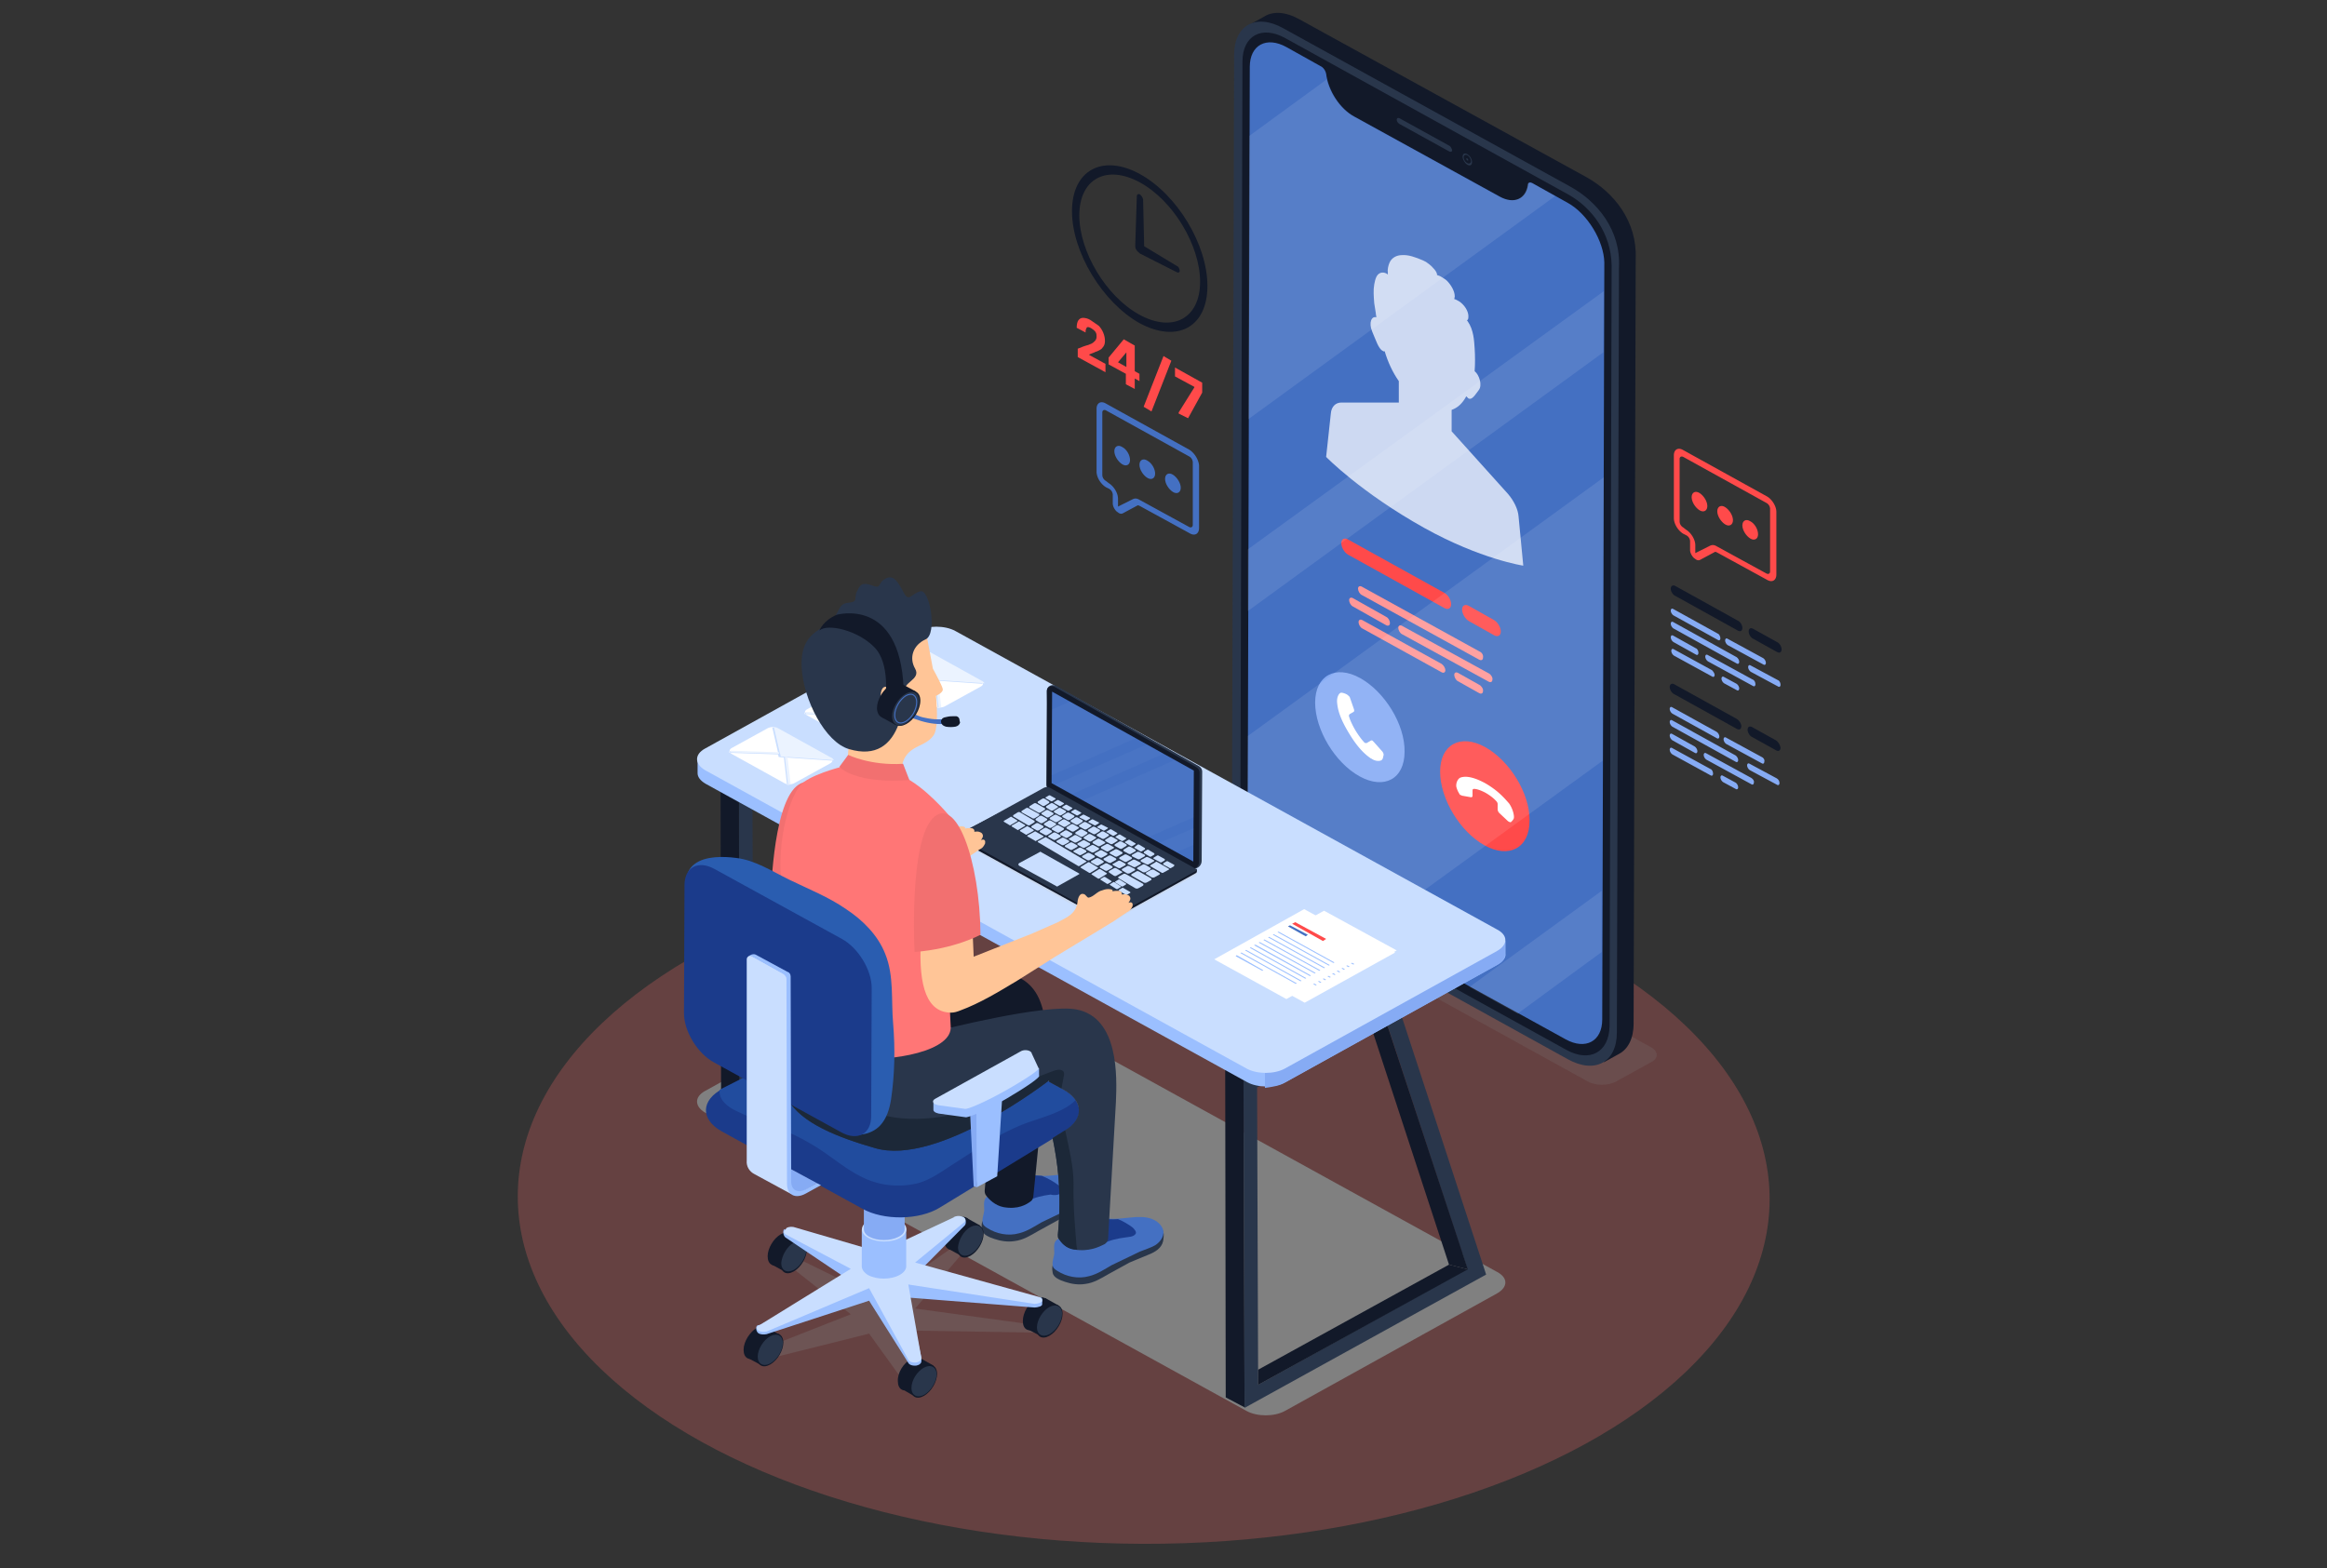 <svg xmlns="http://www.w3.org/2000/svg" xmlns:xlink="http://www.w3.org/1999/xlink" width="445" height="300" xmlns:v="https://vecta.io/nano"><rect width="100%" height="100%" fill="#333333" stroke="none"/><style><![CDATA[.c{fill:#121929}.d{fill:#29364b}.e{fill:#fff}.f{fill:#4470c2}.g{fill:#9bbfff}.h{fill:#ff4a4a}.i{fill:#86abf4}.j{fill:#c9deff}.k{fill:#1b3b8b}.l{fill:#ebf3ff}.m{fill:#ffc597}.n{fill:#f27070}]]></style><path d="M-26.7 280.6c-.2 0-.3.1-.6.1.2 0 .4-.1.6-.1z" fill="#95c38b"/><ellipse transform="matrix(.003 -1 1 .003 -10.942 447.02)" cx="218.6" cy="229" rx="66.2" ry="119.7" fill="#f46a6a" opacity=".26"/><path d="M315.7 200.3l-74.3-41c-1.5-.8-3.8-.8-5.3 0l-6.7 3.7c-1.4.8-1.4 2.1 0 2.9l74.3 41c1.5.8 3.8.8 5.3 0l6.7-3.7c1.5-.7 1.5-2.1 0-2.9z" fill="gray" opacity=".2"/><path d="M303.4 33.9L248.5 3.7c-2.7-1.5-5.1-1.6-6.8-.5l-2.9 1.6 1.2.2c-.6 1-.9 2.3-.9 3.9l-.4 146.3c0 5.7 4.2 12.6 9.4 15.5l54.8 30.3c1.5.8 2.9 1.2 4.1 1.2l-.3 1 2.9-1.6h0 0c1.7-.9 2.8-2.9 2.8-5.8l.4-146.3c.3-7.2-4.2-12.7-9.4-15.6z" class="c"/><path d="M300.3 35.7L245.4 5.4c-5.2-2.9-9.4-.6-9.4 5.1l-.4 146.3c0 5.7 4.2 12.6 9.4 15.5l54.8 30.3c5.2 2.9 9.4.6 9.4-5.1l.4-146.3c.4-7.2-4.2-12.7-9.3-15.5z" class="d"/><path d="M299.9 37.2L245.8 7.3c-4.5-2.5-8.2-.5-8.2 4.5l-.4 145.5c0 5 3.7 11.1 8.2 13.6l54.1 29.9c4.5 2.5 8.2.5 8.3-4.5l.4-145.5c-.1-6.2-3.8-11.1-8.3-13.6z" class="c"/><path d="M299.8 38.8L293 35c-.4-.2-.8-.1-.8.4-.4 2.7-2.7 3.7-5.4 2.2L259 22.3c-2.8-1.5-5-5-5.4-8.2-.1-.5-.4-1-.8-1.3L246 9c-3.8-2.1-7-.4-7 3.8l-.4 144.8c0 4.2 3.1 9.4 6.9 11.5l53.9 29.7c3.8 2.1 7 .4 7-3.8l.4-144.8c-.1-4.1-3.2-9.3-7-11.4z" class="f"/><path d="M276.2 113.4l-18.4-10.2c-.7-.4-1.3-.1-1.3.7s.6 1.8 1.3 2.2l18.4 10.2c.7.4 1.3.1 1.3-.7 0-.9-.6-1.8-1.3-2.2m9.5 5.2l-4.8-2.7c-.7-.4-1.3-.1-1.3.7s.6 1.8 1.3 2.2l4.8 2.7c.7.4 1.3.1 1.3-.7s-.6-1.8-1.3-2.2" class="h"/><g fill="#ff9797"><path d="M282.9 124.6l-22.5-12.4c-.4-.2-.7 0-.7.4s.3 1 .7 1.2l22.5 12.4c.4.2.7 0 .7-.4.1-.5-.2-1-.7-1.2m0 6.4l-4.1-2.3c-.4-.2-.7 0-.7.4s.3 1 .7 1.2l4.1 2.3c.4.2.7 0 .7-.4.1-.4-.3-1-.7-1.2"/><path d="M275.7 127l-15.2-8.4c-.4-.2-.7 0-.7.4s.3 1 .7 1.2l15.2 8.4c.4.2.7 0 .7-.4s-.3-.9-.7-1.2m9 1.8l-16.6-9.1c-.4-.2-.7 0-.7.4s.3 1 .7 1.2l16.6 9.1c.4.2.7 0 .7-.4.1-.4-.3-1-.7-1.2M265.1 118l-6.4-3.6c-.4-.2-.7 0-.7.4s.3 1 .7 1.2l6.4 3.6c.4.2.7 0 .7-.4 0-.5-.3-1-.7-1.2"/></g><path d="M272.7 50.1l-.6-.3c-1.4-.6-2.8-1.1-4-1-1 0-2 .5-2.4 1.5-.2.5-.4 1.2-.3 1.9v.3c-.1-.1-.2-.1-.3-.2-.4-.2-.8-.2-1.1-.1-.8.3-1 1.2-1.2 2.2-.2 1.1-.1 2.3 0 3.6l.3 1.9c0 .3.1.5.1.8-.9-.3-1.5 1-.8 2.7.7 1.6 1.2 3.3 2 3.7 0 0 .1 0 .1.1h.3c.6 2 1.5 4 2.7 5.7V77h-11c-1.1 0-1.9.8-2 2.1l-.9 8.3s6.6 6.8 18.8 13.6c10.8 6 18.9 7.2 18.9 7.2l-.9-9.4c-.1-1.4-.9-3-2-4.3l-10.8-12v-4.1c1.2-.4 2.1-1.3 2.8-2.6l.3.3.1.1c.7.4 1.3-.7 2-1.6s.1-2.9-.8-3.6c.1-1.4.1-2.9 0-4.4s-.2-3.5-1.3-5.1c-.1-.1-.1-.2-.2-.2.2-.1.3-.3.3-.6.1-.9-.5-2-1.3-2.7-.3-.3-.7-.5-1.1-.7-.1 0-.2-.1-.3-.1 0-.1.1-.3.1-.5 0-1-.7-2.2-1.5-3-.3-.3-.7-.5-1-.7s-.6-.3-.9-.4v-.2c-.1-.4-.4-.8-.7-1.1-.5-.6-1-.9-1.4-1.2" fill="#cdd9f2"/><path d="M284 142.9c-4.7-2.6-8.6-.5-8.6 4.7s3.8 11.5 8.5 14.1 8.6.5 8.6-4.7c.1-5.2-3.8-11.5-8.5-14.1z" class="h"/><path d="M284 149.8c-2.6-1.4-3.9-1.3-4.6-1.1s-1 1.2-.9 1.8c.1.4.3.9.5 1.2.1.2.2.4.4.4.1 0 .1.1.2.1l1.7.3c.2 0 .3-.1.3-.3v-1c0-.2.1-.3.3-.3.8 0 2.1.7 2.1.7s1.3.7 2.1 1.6c.2.2.3.4.3.6v1a1.08 1.08 0 0 0 .3.7l1.7 1.6c.1 0 .1.1.2.1.2.1.3.1.4 0 .2-.2.4-.4.5-.7.1-.5-.2-1.8-.9-2.8-.8-.9-2-2.4-4.6-3.9" class="e"/><path d="M260.1 129.7c-4.7-2.6-8.6-.5-8.6 4.7s3.8 11.5 8.5 14.1 8.6.5 8.6-4.7c.1-5.2-3.8-11.5-8.5-14.1z" class="i"/><path d="M257.5 132.8s0-.1 0 0c-.4-.2-.8-.3-1-.3-.4 0-.9.8-.8 1.9s.4 2.8 2.3 5.9c1.8 3 3.3 4.2 4.2 4.8.1 0 .2.1.2.1.8.5 1.7.4 1.9.1.2-.2.2-.6.3-.9a1.08 1.08 0 0 0-.3-.7l-1.6-1.8-.2-.2c-.1-.1-.3-.1-.4 0l-.7.4c-.1.1-.2 0-.4 0-.1 0-.1-.1-.1-.1-.8-.8-1.7-2.3-1.7-2.3s-.9-1.5-1.2-2.6c-.1-.2 0-.4.1-.5l.7-.4c.2-.1.2-.3.1-.6l-.8-2.3c-.2-.2-.4-.4-.6-.5" class="e"/><path d="M277.2 27.9l-9.6-5.3c-.3-.1-.5 0-.5.3s.2.6.5.8l9.6 5.3c.3.1.5 0 .5-.3-.1-.3-.3-.7-.5-.8m3.4 1.6c-.5-.3-.9-.1-.9.5 0 .5.4 1.2.9 1.5s.9.1.9-.5-.4-1.2-.9-1.5" class="d"/><path d="M280.6 29.7c-.4-.2-.7 0-.7.4a1.36 1.36 0 0 0 .7 1.1c.4.2.7 0 .7-.4 0-.3-.3-.9-.7-1.1" class="c"/><path d="M280.6 30.3c-.1-.1-.2 0-.2.1s.1.2.2.3c.1 0 .2 0 .2-.1-.1-.1-.1-.2-.2-.3" class="d"/><path d="M292.9 35c-.4-.2-.8-.1-.8.4-.4 2.7-2.7 3.7-5.4 2.2l-27.8-15.3c-2.4-1.3-4.5-4.2-5.2-7.1L238.9 26l-.2 54.2 58.7-42.7-4.5-2.5zm-54.3 70.1v11.8l68-49.5.1-11.7zm-.1 52.6c0 4.2 3.1 9.4 6.9 11.5l16.2 8.9 44.9-32.6.2-54.2-68.1 49.5-.1 16.9zm51.7 36.2l16.1-11.8v-11.7L281 188.8z" opacity=".1" class="e"/><path d="M328.5 121.2l-8.5-4.7c-.3-.2-.5 0-.5.3s.2.7.5.9l8.5 4.7c.3.2.5 0 .5-.3s-.2-.8-.5-.9m3.6 4.5L320 119c-.3-.2-.5 0-.5.3s.2.7.5.9l12.1 6.7c.3.2.5 0 .5-.3s-.2-.7-.5-.9m7.9 4.4l-5.2-2.8c-.3-.2-.5 0-.5.3s.2.7.5.9l5.2 2.8c.3.2.5 0 .5-.3 0-.4-.2-.8-.5-.9m-15.7-6.1l-4.3-2.4c-.3-.2-.5 0-.5.3s.2.7.5.9l4.3 2.4c.3.2.5 0 .5-.3 0-.4-.2-.8-.5-.9m10.9 6l-8.6-4.7c-.3-.2-.5 0-.5.3s.2.7.5.9l8.6 4.7c.3.2.5 0 .5-.3 0-.4-.2-.8-.5-.9m-7.8-1.8l-7.3-4c-.3-.2-.5 0-.5.3s.2.7.5.9l7.3 4c.3.2.5 0 .5-.3s-.3-.7-.5-.9m4.7 2.6l-2.4-1.3c-.3-.2-.5 0-.5.3s.2.7.5.9l2.4 1.3c.3.2.5 0 .5-.3s-.2-.7-.5-.9m5.1-4.9l-6.8-3.7c-.3-.2-.5 0-.5.3s.2.7.5.9l6.8 3.7c.3.2.5 0 .5-.3s-.2-.7-.5-.9" class="i"/><path d="M332.3 118.7l-11.9-6.6c-.5-.3-.9 0-.9.5s.4 1.2.9 1.4l11.9 6.6c.5.3.9.1.9-.5 0-.5-.4-1.2-.9-1.4m7.5 4.1l-4.5-2.5c-.5-.3-.9-.1-.9.5 0 .5.4 1.2.9 1.4l4.5 2.5c.5.3.9.1.9-.5 0-.5-.4-1.2-.9-1.4" class="c"/><path d="M328.3 140l-8.5-4.7c-.3-.2-.5 0-.5.3s.2.7.5.9l8.5 4.7c.3.2.5 0 .5-.3s-.2-.7-.5-.9m3.6 4.5l-12.1-6.7c-.3-.2-.5 0-.5.3s.2.7.5.9l12.1 6.7c.3.2.5 0 .5-.3s-.2-.7-.5-.9m7.9 4.4l-5.2-2.8c-.3-.2-.5 0-.5.3s.2.7.5.9l5.2 2.8c.3.2.5 0 .5-.3 0-.4-.2-.7-.5-.9m-15.7-6.1l-4.3-2.4c-.3-.2-.5 0-.5.3s.2.7.5.9l4.3 2.4c.3.2.5 0 .5-.3s-.2-.7-.5-.9m10.8 6l-8.6-4.7c-.3-.2-.5 0-.5.3s.2.7.5.9l8.6 4.7c.3.2.5 0 .5-.3.1-.4-.2-.7-.5-.9m-7.8-1.7l-7.3-4c-.3-.2-.5 0-.5.3s.2.7.5.9l7.3 4c.3.2.5 0 .5-.3 0-.4-.2-.8-.5-.9m4.8 2.6l-2.4-1.3c-.3-.2-.5 0-.5.3s.2.7.5.9l2.4 1.3c.3.2.5 0 .5-.3 0-.4-.3-.8-.5-.9m5-4.9l-6.8-3.7c-.3-.2-.5 0-.5.3s.2.7.5.9l6.8 3.7c.3.2.5 0 .5-.3.1-.4-.2-.8-.5-.9" class="i"/><path d="M332.1 137.5l-11.9-6.6c-.5-.3-.9 0-.9.5s.4 1.2.9 1.4l11.9 6.6c.5.3.9.1.9-.5 0-.5-.4-1.1-.9-1.4m7.5 4.1l-4.5-2.5c-.5-.3-.9-.1-.9.5 0 .5.4 1.2.9 1.4l4.5 2.5c.5.3.9.1.9-.5-.1-.5-.4-1.1-.9-1.4" class="c"/><g class="h"><path d="M321.9 100.9a1.36 1.36 0 0 1-.7-1.1v-12c0-.4.3-.6.7-.4l15.9 8.8a1.36 1.36 0 0 1 .7 1.1v12c0 .4-.3.6-.7.4l-9.5-5.2c-.5-.3-.9-.3-1.3-.1l-2.8 1.4v-1.5c0-1.1-.8-2.4-1.8-3l-.5-.4m15.9-6l-15.9-8.8c-1-.6-1.8-.1-1.8 1v12c0 1.1.8 2.4 1.8 3l.6.3a1.36 1.36 0 0 1 .7 1.1v1.7c0 .5.3 1.1.7 1.5.1.1.3.2.4.3.3.2.6.2.8.1l2.8-1.5c.1-.1.3 0 .5.1l9.5 5.2c1 .6 1.8.1 1.8-1v-12c0-1.1-.9-2.5-1.9-3"/><path d="M325 94.3c-.8-.5-1.5-.1-1.5.8s.7 2 1.5 2.5 1.5.1 1.5-.8-.7-2-1.5-2.5m4.9 2.7c-.8-.5-1.5-.1-1.5.8s.7 2 1.5 2.5 1.5.1 1.5-.8-.7-2-1.5-2.5m4.8 2.7c-.8-.5-1.5-.1-1.5.8s.7 2 1.5 2.5 1.5.1 1.5-.8c0-1-.7-2.1-1.5-2.5"/></g><g class="f"><path d="M211.5 92a1.36 1.36 0 0 1-.7-1.1v-12c0-.4.3-.6.7-.4l15.9 8.8a1.36 1.36 0 0 1 .7 1.1v12c0 .4-.3.6-.7.4l-9.5-5.2c-.5-.3-.9-.3-1.3-.1l-2.8 1.4v-1.5c0-1.1-.8-2.4-1.8-3l-.5-.4m15.9-6l-15.9-8.8c-1-.6-1.8-.1-1.8 1v12c0 1.1.8 2.4 1.8 3l.6.3a1.36 1.36 0 0 1 .7 1.1v1.7c0 .5.3 1.1.7 1.5.1.1.3.2.4.3.3.2.6.2.8.1l2.8-1.5c.1-.1.3 0 .5.1l9.5 5.2c1 .6 1.8.1 1.8-1V89c-.1-1.1-.9-2.4-1.9-3"/><path d="M214.6 85.5c-.8-.5-1.5-.1-1.5.8s.7 2 1.5 2.5 1.5.1 1.5-.8c0-1-.7-2.1-1.5-2.5m4.8 2.6c-.8-.5-1.5-.1-1.5.8s.7 2 1.5 2.5 1.5.1 1.5-.8-.6-2-1.5-2.5m4.9 2.7c-.8-.5-1.5-.1-1.5.8s.7 2 1.5 2.5 1.5.1 1.5-.8-.7-2-1.5-2.5"/></g><path d="M217.9 60.2c-6.4-3.5-11.5-12.1-11.5-19 0-7 5.2-9.8 11.6-6.3s11.5 12.1 11.5 19c0 7-5.2 9.8-11.6 6.3m.1-26.9c-7.1-3.9-13-.8-13 7.1 0 7.8 5.8 17.4 12.9 21.4 7.2 3.9 13 .8 13-7.1s-5.8-17.5-12.9-21.4m0 3.9c-.3-.2-.6 0-.6.3l-.3 9.3v.3c0 .3.1.6.3.8.1.2.4.4.6.6.1 0 .1.1.2.1l6.9 3.5c.3.1.5 0 .5-.3s-.2-.8-.5-.9l-6.3-3.8-.2-9c-.1-.3-.3-.7-.6-.9" class="c"/><path d="M208.5 61.2c-.5-.3-1-.4-1.4-.4s-.7.2-.9.5-.3.8-.3 1.4l1.7.9v-.2c0-.3.1-.5.2-.7s.4-.2.9.1c.3.2.6.4.8.7s.2.6.2.9-.1.6-.3.8-.4.4-.6.5c-.3.1-.6.3-1.1.4-.1 0-.2.1-.3.1s-.2.1-.3.1l-1 .4v1.6l5.3 2.9v-1.6l-3.1-1.7v-.1l1-.4.2-.1c.4-.1.7-.3.9-.4s.4-.3.6-.6.3-.6.3-1.1-.1-1-.3-1.5-.5-1-.9-1.4l-1.6-1.1m5.3 8.1l1.6-1.9v2.8l-1.6-.9m3.2-3.2l-2.1-1.2-2.9 3.5v1.3l3.3 1.8v2l1.7.9v-2l.9.5v-1.4l-.9-.5v-4.9m7 2.9l-1.5-.9-3.8 9.7 1.5.9L224 69m5.9 4.2l-5.2-2.9V72l3.7 2v.1l-3 4.8v.2l1.8.9 2.7-4.9v-1.9" class="h"/><use xlink:href="#B" fill="gray" opacity=".2"/><path d="M144.1 211.8l-.2-56.9 24.4-13.5 15.8 48.2-40 22.2m26.2-74.3l-29 16 .2 62.7 46.2-25.5-17.4-53.2z" class="d"/><g class="c"><path d="M180.6 188.8l3.6.9-15.9-48.2-2.7 1.5z"/><path d="M144.1 208.9v2.9l40.1-22.1-3.6-.9zm-6.3-57.4l3.5 2 .2 62.6-3.6-1.9z"/><path d="M137.8 151.5l3.5 2 29-16-3.6-2z"/></g><path d="M240.6 264.9l-.2-56.9 24.4-13.5 15.8 48.2-40 22.2m26.2-74.3l-29 16 .2 62.7 46.2-25.5-17.4-53.2z" class="d"/><g class="c"><path d="M277.1 241.9l3.6.9-15.9-48.2-2.7 1.5z"/><path d="M240.6 262v2.9l40.1-22.1-3.6-.9zm-6.3-57.4l3.5 2 .2 62.6-3.6-1.9z"/><path d="M234.3 204.6l3.5 2 29-16-3.6-2z"/></g><path d="M287.9 180l-1.9.3-103.2-56.9c-2-1.1-5.3-1.1-7.3 0L135 145.9l-1.6-.6v2.6h0 0c0 .7.5 1.4 1.5 2L238.5 207c2 1.1 5.3 1.1 7.3 0l40.6-22.5c1.1-.6 1.6-1.4 1.5-2.1h0V180z" class="g"/><path d="M245.7 207.1l40.6-22.5c1.1-.6 1.6-1.4 1.5-2.1h0v-2.4l-1.9.3-14.4-7.9-29.6 28.3v7.3c1.4-.2 2.8-.4 3.8-1z" class="i"/><use xlink:href="#B" y="-65.5" class="j"/><use xlink:href="#C" class="e"/><g class="l"><path d="M150.6 144.8h-.5l.6 5.2h.5l-.6-5.2m-1.6-.9l-9.3-.3v.3l9.3.3v-.3"/><path d="M158.9 144.9l-10.1-5.6c-.2-.1-.5-.2-.8-.2l1.1 4.8.1.3.1.5 1 .1h.5l8.7.6c-.2-.2-.3-.4-.6-.5h0"/></g><path d="M163.1 131.9c-.5-.3-1.3-.3-1.9 0l-6.9 3.8c-.5.3-.5.8 0 1.1l10.1 5.6c.5.3 1.4.3 1.9 0l6.9-3.8c.5-.3.5-.7 0-1a.55.55 0 0 1 .3.5l-8.7-.6.6 5.2h-.5l-.6-5.2-1-.1-.1-.5-9.3-.3c0-.1-.1-.2 0-.3l9.3.3-1.1-4.8c.5-.1.8 0 1 .1m.1 0s-.1 0 0 0c-.1 0 0 0 0 0" class="e"/><g class="l"><path d="M165 137.4h-.5l.6 5.2h.5l-.6-5.2m-1.6-.9l-9.3-.3v.3l9.3.3v-.3"/><path d="M173.3 137.5l-10.1-5.6c-.2-.1-.5-.2-.8-.2l1.1 4.8.1.3.1.5 1 .1h.5l8.7.6a3.17 3.17 0 0 0-.6-.5h0"/></g><use xlink:href="#C" x="28.8" y="-14.7" class="e"/><g class="l"><path d="M179.4 130.1h-.5l.6 5.2h.5l-.6-5.2m-1.6-.9l-9.3-.3v.3l9.3.3v-.3"/><path d="M187.7 130.2l-10.1-5.6c-.2-.1-.5-.2-.8-.2l1.1 4.8.1.3.1.5 1 .1h.5l8.7.6c-.2-.2-.3-.4-.6-.5h0"/></g><path d="M266.8 182.2l-13.8-7.6-17.3 9.6 13.8 7.6z" class="e"/><g class="g"><use xlink:href="#D"/><use xlink:href="#D" x="-0.9" y="0.5"/><use xlink:href="#D" x="-1.8" y="1"/><use xlink:href="#E"/><use xlink:href="#E" x="-0.9" y="0.5"/><use xlink:href="#E" x="-1.8" y="1"/><use xlink:href="#E" x="-2.7" y="1.5"/><path d="M252.5 188.3l-10.7-5.9-.2.1 10.6 5.9.3-.1"/><use xlink:href="#D" x="-7.1" y="4"/><path d="M245.1 186.3l-5.1-2.8-.2.1 5.1 2.8.2-.1"/></g><path d="M257.1 180.4l-5.9-3.3-.5.3 5.8 3.3.6-.3" class="h"/><path d="M253.6 179.5l-3.3-1.8-.4.2 3.3 1.9.4-.3" class="f"/><path d="M267.1 181.8l-13.9-7.6-17.2 9.6 13.8 7.6z" class="e"/><g class="g"><path d="M259 184.4l-10.7-5.9-.2.2 10.7 5.8.2-.1m-.9.5l-10.7-5.9-.2.2 10.7 5.8.2-.1"/><use xlink:href="#D" x="-1.5" y="0.6"/><use xlink:href="#D" x="-2.4" y="1.1"/><path d="M255.4 186.4l-10.6-5.9-.3.1 10.7 5.9.2-.1"/><use xlink:href="#E" x="-1.5" y="0.6"/><use xlink:href="#E" x="-2.4" y="1.1"/><use xlink:href="#E" x="-3.3" y="1.6"/><use xlink:href="#E" x="-4.2" y="2.1"/><path d="M245.4 185.9l-5.1-2.8-.2.1 5.1 2.8.2-.1"/></g><path d="M257.4 180l-5.9-3.3-.5.3 5.8 3.3.6-.3" class="h"/><path d="M253.9 179.2l-3.3-1.9-.4.2 3.3 1.9.4-.2" class="f"/><path d="M263.3 181.5l-13.9-7.6-17.2 9.6 13.8 7.6z" class="e"/><g class="g"><use xlink:href="#D" x="-3.5" y="-0.7"/><use xlink:href="#D" x="-4.4" y="-0.2"/><use xlink:href="#D" x="-5.3" y="0.3"/><use xlink:href="#D" x="-6.2" y="0.8"/><use xlink:href="#D" x="-7.1" y="1.3"/><path d="M250.7 186.6l-10.6-5.9-.3.1 10.7 5.9.2-.1"/><use xlink:href="#E" x="-6.2" y="0.8"/><use xlink:href="#E" x="-7.1" y="1.3"/><use xlink:href="#E" x="-8" y="1.8"/><path d="M241.6 185.6l-5.1-2.9-.2.2 5.1 2.8.2-.1"/></g><path d="M253.6 179.6l-5.9-3.2-.6.3 5.9 3.3.6-.4" class="h"/><path d="M250.1 178.8l-3.4-1.8-.4.2 3.4 1.9.4-.3" class="f"/><path d="M228.5 167.5l-16.1 8.9c-.4.2-.9.2-1.3 0l-26.6-14.8c-.9-.5-.8-1.6 0-2.1l16.3-9c.4-.2.9-.2 1.3 0l26.3 15.9c.7.4.6.8.1 1.1z" fill="#ccc" opacity=".3"/><path d="M228.8 166.2s-.8.1-1-.1l-27-15c-.4-.2-.8-.2-1.2 0l-14.9 7.7c-1 .7-.8 2.1 0 2.6l26.6 14.6c.4.2.8.2 1.2 0l16.2-9c.3-.2.2-.6.1-.8h0z" class="c"/><path d="M200.2 132.3l.4 17.6c0 .5.3.9.7 1.1l26.5 15c.9.5 2-.3 2-1.3l.1-17.1c0-.5-.3-.9-.7-1.1l-27-15.2c-.9-.6-2.1-.1-2 1z" class="d"/><path d="M200.2 132.2l-.1 17.9c0 .5.3.9.7 1.1l26.5 14.8c.9.5 2-.1 2-1.1l.1-17.1c0-.5-.3-.9-.7-1.1l-27-15.3c-.7-.4-1.5 0-1.5.8z" class="c"/><path d="M201.2 132.3l-.1 17.5 27.1 15 .1-17.4z" class="f"/><path d="M204.6 134.2l-3.4 1.5-.1 12.6 16.1-7.1zm14.7 8.2l-17.6 7.7 3.3 1.8 17.5-7.7zm5.3 3l-17.5 7.7 12.6 7 8.6-3.8v-8.9zm.5 17.6l3.1-1.4.1-3.2-6.5 2.8z" opacity=".03" class="e"/><path d="M228.7 166.6l-16.3 9c-.4.2-.8.2-1.2 0l-26.5-14.7c-.8-.4-.8-1.6 0-2l14.9-8.2c.4-.2.8-.2 1.2 0l27.9 15.5c.2 0 .2.3 0 .4z" class="d"/><g class="j"><path d="M206.4 167.2l-4.1 2.3c-.1.1-.2.1-.3 0l-7.1-3.9c-.2-.1-.2-.4 0-.5l3.9-2.1c.1-.1.2-.1.3 0l7.3 4.1c0 0 0 0 0 .1z"/><use xlink:href="#F"/><use xlink:href="#F" x="1.6" y="0.9"/><use xlink:href="#G"/><use xlink:href="#G" x="1.7" y="0.9"/><use xlink:href="#H"/><path d="M208.2 157.3l1 .5c.1.1.3.1.4 0l.5-.3c.1-.1.1-.2 0-.2l-1-.5c-.1-.1-.3-.1-.4 0l-.5.3c-.1 0-.1.2 0 .2z"/><use xlink:href="#H" x="3.4" y="1.9"/><path d="M211.7 159.2l1 .6c.1.1.3.1.4 0l.5-.3c.1-.1.1-.2 0-.2l-1-.6c-.1-.1-.3-.1-.4 0l-.5.3c-.2.1-.2.2 0 .2zm1.7 1l1 .6c.1.1.3.1.4 0l.5-.3c.1-.1.1-.2 0-.2l-1-.6c-.1-.1-.3-.1-.4 0l-.5.3c-.1 0-.1.2 0 .2zm1.8 1l1 .6c.1.1.3.1.4 0l.5-.3c.1-.1.1-.2 0-.2l-1-.6c-.1-.1-.3-.1-.4 0l-.5.3c-.1 0-.1.1 0 .2z"/><path d="M217 162.2l1 .6c.1.1.3.1.4 0l.5-.3c.1-.1.1-.2 0-.3l-1-.6c-.1-.1-.3-.1-.4 0l-.5.4c-.1 0-.1.1 0 .2zm1.8 1l1 .6c.1.1.3.1.4 0l.5-.3c.1-.1.1-.2 0-.3l-1-.6c-.1-.1-.3-.1-.4 0l-.5.3c-.1.2-.1.3 0 .3zm1.9 1.1l1.1.6c.1.1.3.1.4 0l.5-.3c.1-.1.1-.2 0-.3l-1.1-.6c-.1-.1-.3-.1-.4 0l-.5.3c-.2.1-.2.2 0 .3zm3.8 1.1l-1.1-.6c-.1-.1-.3-.1-.4 0l-.5.3c-.1.1-.1.2 0 .3l1.1.6c.1.1.3.1.4 0l.5-.3c.1-.2.1-.3 0-.3zm-26-11.8l.8.5c.1.1.4.1.5 0l.8-.5c.1-.1.1-.2 0-.3l-.8-.5c-.1-.1-.4-.1-.5 0l-.8.5c-.1.1-.1.2 0 .3zm3.7.6l-.8-.5c-.1-.1-.4-.1-.5 0l-.8.5c-.1.1-.1.2 0 .3l.8.5c.1.1.4.1.5 0l.8-.5c.2-.1.2-.2 0-.3z"/><use xlink:href="#I"/><path d="M199.3 155.8l.8.5c.1.1.4.1.5 0l.8-.5c.1-.1.1-.2 0-.3l-.9-.5c-.1-.1-.4-.1-.5 0l-.8.5c-.1.1-.1.2.1.3zm-2.4-1.3l1.6.9c.1.1.4.1.5 0l.8-.5c.1-.1.1-.2 0-.3l-1.6-.9c-.1-.1-.4-.1-.5 0l-.8.5c-.1.1-.1.2 0 .3z"/><use xlink:href="#J"/><use xlink:href="#J" x="1.6" y="0.9"/><use xlink:href="#J" x="3.2" y="1.8"/><use xlink:href="#K"/><use xlink:href="#J" x="6.5" y="3.7"/><path d="M211.2 161l-.9-.5c-.1-.1-.4-.1-.5 0l-.8.5c-.1.1-.1.2 0 .3l.9.5c.1.1.4.1.5 0l.9-.5c.1 0 .1-.2-.1-.3zm1.7 1l-.9-.5c-.1-.1-.4-.1-.5 0l-.9.5c-.1.1-.1.2 0 .3l.9.5c.2.1.4.1.5 0l.9-.5c.2-.1.2-.2 0-.3zm-.6 1.3l.9.5c.2.1.4.1.5 0l.9-.5c.1-.1.1-.2 0-.3l-.9-.5c-.2-.1-.4-.1-.5 0l-.9.5c-.2 0-.1.2 0 .3zm4.1 1c.1-.1.1-.2 0-.3l-.9-.5c-.2-.1-.4-.1-.5 0l-.9.5c-.1.1-.1.2 0 .3l.9.5c.2.1.4.1.5 0l.9-.5zm1.7 1c.1-.1.1-.2 0-.3l-1-.5c-.2-.1-.4-.1-.5 0l-.9.5c-.1.1-.1.2 0 .3l1 .5c.2.1.4.1.5 0l.9-.5zm-.6.9l1 .6c.2.1.4.1.6 0l.9-.5c.1-.1.1-.2 0-.3l-1-.6c-.2-.1-.4-.1-.5 0l-.9.5c-.2.1-.2.3-.1.3zm-19.4-9.6c-.1.1-.1.2 0 .3l.8.5c.1.1.4.1.5 0l.8-.5c.1-.1.1-.2 0-.3l-.9-.5c-.1-.1-.4-.1-.5 0l-.7.5zm-2.7-1.2l2 1.1c.1.1.4.1.5 0l.8-.5c.1-.1.1-.2 0-.3l-2-1.1c-.1-.1-.4-.1-.5 0l-.8.5c-.1.1-.1.2 0 .3zm4.3 2.1c-.1.1-.1.2 0 .3l.9.5c.1.1.4.1.5 0l.8-.5c.1-.1.1-.2 0-.3l-.9-.5c-.1-.1-.4-.1-.5 0l-.8.5zm1.5 1.2l.9.5c.1.1.4.1.5 0l.8-.5c.1-.1.1-.2 0-.3l-.9-.5c-.1-.1-.4-.1-.5 0l-.8.5c-.1.1-.1.3 0 .3z"/><use xlink:href="#L"/><path d="M204.5 160.6l.9.5c.1.1.4.1.5 0l.9-.5c.1-.1.1-.2 0-.3l-.9-.5c-.1-.1-.4-.1-.5 0l-.8.5c-.3.1-.3.2-.1.3zm1.6 1l.9.5c.1.1.4.1.5 0l.9-.5c.1-.1.1-.2 0-.3l-.9-.5c-.1-.1-.4-.1-.5 0l-.9.5c-.1 0-.1.2 0 .3zm1.7.9l.9.5c.1.1.4.1.5 0l.9-.5c.1-.1.1-.2 0-.3l-.9-.5c-.1-.1-.4-.1-.5 0l-.9.5c-.2.1-.2.2 0 .3zm1.6 1l.9.5c.2.1.4.1.5 0l.9-.5c.1-.1.1-.2 0-.3l-.9-.5c-.1-.1-.4-.1-.5 0l-.9.5c-.1.1-.1.2 0 .3z"/><use xlink:href="#M"/><path d="M212.9 165.5l.9.5c.2.1.4.1.5 0l.9-.5c.1-.1.1-.2 0-.3l-.9-.5c-.2-.1-.4-.1-.5 0l-.9.5c-.2 0-.2.2 0 .3zm3.2 1.5l.9-.5c.1-.1.1-.2 0-.3l-1-.5c-.2-.1-.4-.1-.5 0l-.9.5c-.1.1-.1.2 0 .3l1 .6c.1 0 .4 0 .5-.1zm4 1l-2.3-1.3c-.2-.1-.4-.1-.5 0l-.9.5c-.1.1-.1.2 0 .3l2.3 1.3c.2.1.4.1.6 0l.9-.5c0-.1 0-.2-.1-.3z"/><use xlink:href="#L" x="-5.5" y="-1.4"/><use xlink:href="#N"/><use xlink:href="#N" x="1.5" y="0.9"/><path d="M197.6 158.7l-1-.6c-.1-.1-.2-.1-.3 0l-1.2.7c-.1.1-.1.1 0 .2l1 .6c.1.1.2.1.3 0l1.3-.7c0 0 0-.1-.1-.2z"/><path d="M199.5 159.9l-1.4-.8c-.1-.1-.2-.1-.3 0l-1.3.7c-.1.1-.1.1 0 .2l1.4.8c.1.1.2.1.3 0l1.3-.7c.1-.1.1-.2 0-.2zm10.4 6l-1.5-.9c-.1-.1-.3-.1-.4 0l-1.3.8c-.1.1-.1.2 0 .2l1.5.9c.1.1.3.1.4 0l1.3-.8c.1 0 .1-.1 0-.2zm1.7 1.1l-1.1-.7c-.1-.1-.3-.1-.4 0l-1.3.8c-.1.1-.1.2 0 .2l1.1.7c.1.1.3.1.4 0l1.3-.8c.1-.1.1-.2 0-.2z"/><use xlink:href="#O"/><path d="M216.1 170.6l-1.2-.7c-.1-.1-.3-.1-.4 0l-.5.3c-.1.1-.1.2 0 .2l1.2.7c.1.1.3.1.4 0l.5-.3c.1 0 .1-.1 0-.2z"/><use xlink:href="#O" x="1.8" y="1"/><path d="M213.3 168.8l1.1.7c.1.1.3.1.4 0l.5-.3c.1-.1.1-.2 0-.2l-1.1-.7c-.1-.1-.3-.1-.4 0l-.5.3c-.1.1-.1.2 0 .2zm-5.6-4.1l-7.6-4.5c-.1-.1-.2-.1-.3 0l-1.3.7c-.1.1-.1.1 0 .2l7.6 4.5c.1.1.3.1.4 0l1.3-.8s0-.1-.1-.1zm-13.9-8.5l2.7 1.6c.1.1.4.1.5 0l.8-.5c.1-.1.1-.2 0-.3l-2.7-1.6c-.1-.1-.4-.1-.5 0l-.8.5c-.1.1-.1.3 0 .3z"/><use xlink:href="#L" x="-3.9" y="-0.5"/><path d="M200.5 160.1l.9.5c.1.1.4.1.5 0l.9-.5c.1-.1.1-.2 0-.3l-.9-.5c-.1-.1-.4-.1-.5 0l-.8.5c-.2.1-.2.3-.1.3z"/><use xlink:href="#P"/><use xlink:href="#P" x="1.6" y="0.9"/><path d="M205.4 163l.9.5c.1.1.4.1.5 0l.9-.5c.1-.1.1-.2 0-.3l-.9-.5c-.1-.1-.4-.1-.5 0l-.9.5c-.2.1-.2.2 0 .3zm1.6 1l.9.5c.1.1.4.1.5 0l.9-.5c.1-.1.1-.2 0-.3l-.9-.5c-.1-.1-.4-.1-.5 0l-.9.5c-.1 0-.1.2 0 .3z"/><use xlink:href="#M" x="-2.4" y="0.5"/><use xlink:href="#M" x="-0.7" y="1.5"/><path d="M214.5 166.7l-1-.6c-.2-.1-.4-.1-.5 0l-.9.5c-.1.1-.1.2 0 .3l.9.6c.2.1.4.1.5 0l.9-.5c.3-.1.3-.2.1-.3zm4 2.3l-3.2-1.8c-.2-.1-.4-.1-.5 0l-.9.5c-.1.1-.1.2 0 .3l3.2 1.9c.2.1.4.1.6 0l.9-.5c.1-.2.1-.3-.1-.4zm3.2-2l-1-.6c-.2-.1-.4-.1-.6 0l-.9.5c-.1.1-.1.2 0 .3l1 .6c.2.1.4.1.6 0l.9-.5c.2-.1.1-.2 0-.3z"/><use xlink:href="#K" x="-2.5" y="-3.2"/><use xlink:href="#K" x="-0.9" y="-2.3"/><use xlink:href="#J" x="5.6" y="1.4"/><use xlink:href="#I" x="6.5" y="3.6"/><path d="M212 159.6l-.9-.5c-.1-.1-.4-.1-.5 0l-.8.5c-.1.1-.1.2 0 .3l.9.5c.1.1.4.1.5 0l.8-.5c.1 0 .1-.2 0-.3z"/><use xlink:href="#J" x="10.6" y="4.2"/><path d="M215.4 161.5l-.9-.5c-.2-.1-.4-.1-.5 0l-.8.5c-.1.1-.1.2 0 .3l.9.5c.2.1.4.1.5 0l.8-.5c.1 0 .1-.2 0-.3zm1.7 1l-.9-.5c-.2-.1-.4-.1-.5 0l-.8.5c-.1.1-.1.2 0 .3l.9.5c.2.1.4.1.5 0l.9-.5c0-.1 0-.2-.1-.3zm.4 1.8c.2.1.4.1.5 0l.9-.5c.1-.1.1-.2 0-.3l-1-.5c-.2-.1-.4-.1-.5 0l-.9.5c-.1.1-.1.2 0 .3l1 .5zm3.1.2l-1-.5c-.2-.1-.4-.1-.5 0l-.9.5c-.1.1-.1.2 0 .3l1 .5c.2.1.4.1.5 0l.9-.5c.2-.1.2-.2 0-.3zm2.8 1.6l-2.1-1.2c-.1-.1-.3-.1-.3 0l-1 .6c-.1.1-.1.1 0 .2l2.1 1.2c.1.1.3.1.4 0l1.1-.6c-.1-.1-.1-.2-.2-.2z"/></g><path d="M221.6 234.9c-2.7.8-5.3 2.2-8 2.9-2.4.8-4.9 1.3-7.4 1.9-1.6.4-3.2.9-4.5 1.8-.6.4-.5 1.3-.4 1.9.1 1 1.5 1.5 2.4 1.8 1.2.4 2.5.6 3.8.4 1.7-.2 3.1-1.1 4.5-1.9l4-2.2 4.1-1.7c1.3-.6 2.3-1.4 2.4-2.9 0-.4.1-.7 0-1.1-.1-.3-.2-.7-.5-.9-.1-.1-.1-.1-.2-.1 0 0-.1.1-.2.1h0z" class="d"/><path d="M218.5 232.8h-1.3l-3.2.3c-1.1.1-2.2 0-3.4-.1-.4 0-.7-.1-1.1-.1-2.8-.1-5.7 1.7-7.1 4.1-1.2.5-.7 2-.8 2.9-.1.7-.4 1.4-.3 2 0 .6.4.9.9 1.2 1.7 1.1 4 1.6 6.1 1 1.6-.4 2.9-1.3 4.3-2.1l5.4-2.6c1-.4 2-.7 2.9-1.2 1.1-.7 2-2 1.4-3.3-.7-1.4-2.2-2-3.8-2.1z" class="f"/><path d="M216.6 234.8c-.8-.6-1.8-1.2-2.8-1.6-1.1.1-2.1 0-3.1-.1-.4 0-.7-.1-1.1-.1-.4.2-.9.4-1.3.8l-.1.1-.1.1c-.2.2-.3.5-.4.7-.2.6 0 1.2.4 1.7.3.5.7 1 1.2 1.3.2.2.5.3.8.4.2 0 .6.1.8-.1v-.1c1.4-.7 2.8-1 4.3-1.2.6-.1 1.5-.1 1.9-.6.4-.4-.2-1-.5-1.3z" class="k"/><path d="M208.1 226.7c-2.7.8-5.3 2.2-8 2.9-2.4.8-4.9 1.3-7.4 1.9-1.6.4-3.2.9-4.5 1.8-.6.4-.5 1.3-.4 1.9.1 1 1.5 1.5 2.4 1.8 1.2.4 2.5.6 3.8.4 1.7-.2 3.1-1.1 4.5-1.9l4-2.2 4.1-1.7c1.3-.6 2.3-1.4 2.4-2.9 0-.4.1-.7 0-1.1-.1-.3-.2-.7-.5-.9-.1-.1-.1-.1-.2-.1 0 0 0 0-.2.1h0z" class="d"/><path d="M205.1 224.6h-1.3l-3.2.3c-1.1.1-2.2 0-3.4-.1-.4 0-.7-.1-1.1-.1-2.8-.1-5.7 1.7-7.1 4.1-1.2.5-.7 2-.8 2.9-.1.7-.4 1.4-.3 2 0 .6.4.9.9 1.2 1.7 1.1 4 1.6 6.1 1 1.6-.4 2.9-1.3 4.3-2.1l5.4-2.6c1-.4 2-.7 2.9-1.2 1.1-.7 2-2 1.4-3.3-.8-1.5-2.3-2-3.8-2.1z" class="f"/><path d="M203 228.1c.4-.5-.2-1.1-.6-1.4-.9-.7-2-1.3-3.2-1.8-.7 0-1.4-.1-2.1-.1-.4 0-.7-.1-1.1-.1h-.3c-.6.2-1.2.5-1.7.9l-.1.1-.1.1c-.2.2-.3.5-.4.7-.2.6 0 1.2.4 1.7.3.5.7 1 1.2 1.3.2.2.5.3.8.4.2 0 .6.1.8-.1v-.1c1.4-.7 2.8-1 4.3-1.2.8.2 1.7.1 2.1-.4z" class="k"/><path d="M150.4 240.6c.5-.3 1.2-.3 1.7-.1l16.1 7.9 14.1-9.9s.1 0 .1-.1c.4-.2 1.3-1 1.8-.8.6.2.6 1.3.3 1.6l-9.5 11.1 23.4 3.2c.1 0 .6-.6.7-.5.3.1.2 1 .2 1.3 0 .2-.2.3-.4.4-.3.1-.7.2-1.1.2l-24.1-.4 2.5 10v.7c0 .2-.1.4-.4.6-.1.1-.3.1-.5.2-.7.1-1.4-.1-1.6-.5l-7.5-10.4-19.6 4.9c-.5.1-1.2.1-1.6-.2s-.6-1.3-.1-1.5l.5-.1 17.3-6.8-12.5-9.9c-.4-.3-.6-1.3-.2-1.6.2.1.4.7.4.7" fill="gray" opacity=".3"/><g class="c"><path d="M198.1 248.5c1.4-.8 2.5-.1 2.5 1.4s-1.1 3.4-2.5 4.2-2.5.2-2.5-1.4 1.1-3.5 2.5-4.2"/><path d="M198.9 255.5l-2.5-1.3 3.5-5.9 2.5 1.4z"/><path d="M200.7 249.9c1.4-.8 2.5-.1 2.5 1.4s-1.1 3.4-2.5 4.2-2.5.2-2.5-1.4 1.1-3.5 2.5-4.2"/></g><path d="M200.7 250c1.3-.7 2.4-.1 2.4 1.3s-1.1 3.2-2.4 3.9-2.4.1-2.4-1.3 1.1-3.2 2.4-3.9" class="d"/><g class="c"><path d="M174.2 260c1.4-.8 2.5-.1 2.5 1.4s-1.1 3.4-2.5 4.2-2.5.2-2.5-1.4c-.1-1.6 1.1-3.5 2.5-4.2"/><path d="M174.9 267.1l-2.4-1.4 3.5-5.9 2.5 1.4z"/><path d="M176.7 261.4c1.4-.8 2.5-.1 2.5 1.4s-1.1 3.4-2.5 4.2-2.5.2-2.5-1.4 1.1-3.4 2.5-4.2"/></g><path d="M176.7 261.6c1.3-.7 2.4-.1 2.4 1.3s-1.1 3.2-2.4 3.9-2.4.1-2.4-1.3c0-1.5 1.1-3.2 2.4-3.9" class="d"/><g class="c"><path d="M144.7 254c1.4-.8 2.5-.1 2.5 1.4s-1.1 3.4-2.5 4.2-2.5.2-2.5-1.4 1.2-3.4 2.5-4.2"/><path d="M145.5 261.1l-2.4-1.3 3.4-5.9 2.6 1.4z"/><use xlink:href="#Q"/></g><path d="M147.3 255.6c1.3-.7 2.4-.1 2.4 1.3s-1.1 3.2-2.4 3.9-2.4.1-2.4-1.3 1.1-3.2 2.4-3.9" class="d"/><g class="c"><use xlink:href="#Q" x="2" y="-19.3"/><path d="M150 243.2l-2.4-1.3 3.5-5.9 2.5 1.4z"/><path d="M151.8 237.6c1.4-.8 2.5-.1 2.5 1.4s-1.1 3.4-2.5 4.2-2.5.2-2.5-1.4 1.2-3.5 2.5-4.2"/></g><path d="M151.8 237.7c1.3-.7 2.4-.1 2.4 1.3s-1.1 3.2-2.4 3.9-2.4.1-2.4-1.3c.1-1.4 1.1-3.2 2.4-3.9" class="d"/><g class="c"><use xlink:href="#Q" x="35.8" y="-22.3"/><path d="M183.8 240.2l-2.4-1.3 3.5-5.9 2.5 1.4z"/><path d="M185.6 234.6c1.4-.8 2.5-.1 2.5 1.4s-1.1 3.4-2.5 4.2-2.5.2-2.5-1.4 1.2-3.5 2.5-4.2"/></g><path d="M185.6 234.7c1.3-.7 2.4-.1 2.4 1.3s-1.1 3.2-2.4 3.9-2.4.1-2.4-1.3c.1-1.4 1.1-3.2 2.4-3.9" class="d"/><path d="M150.4 235.8c.5-.3 1.2-.3 1.7-.1l16.1 6.4 14.1-8.4s.1 0 .1-.1c.4-.2 1.3-1 1.8-.8.6.2.6 1.3.3 1.6L175 244l23.4 4.7c.1 0 .6-.6.7-.5.3.1.2 1 .2 1.3 0 .2-.2.3-.4.4-.3.1-.7.2-1.1.2l-24.1-1.9 2.5 11.5v.7c0 .2-.1.4-.4.6-.1.1-.3.1-.5.2-.7.1-1.4-.1-1.6-.5l-7.5-11.9-19.6 6.4c-.5.1-1.2.1-1.6-.2s-.6-1.3-.1-1.5l.5-.1 17.3-8.3-12.5-8.4c-.4-.3-.6-1.3-.2-1.6.2 0 .4.7.4.7" class="g"/><path d="M150.4 234.9c.5-.3 1.2-.3 1.7-.1l16.1 4.7 14.1-6.6s.1 0 .1-.1c.4-.2 1-.3 1.5-.1.6.2.9.6.6 1l-9.5 7.8 23.4 6.5c.6.1 1 .4.9.8 0 .2-.2.3-.4.4-.3.1-.7.2-1.1.2l-24.1-3.7 2.5 14.1c0 .2-.1.4-.4.6-.1.1-.3.1-.5.2-.7.1-1.4-.1-1.6-.5l-7.5-13.7-19.6 8.3c-.5.1-1.2.1-1.6-.2s-.4-.7.1-1h.1l17.5-10.8-12.5-6.6c-.4-.3-.4-.6 0-.9l.2-.3" class="j"/><path d="M173.3 235v7.2h0c0 .6-.4 1.2-1.3 1.7-1.7.9-4.3.9-6 0-.8-.5-1.2-1.1-1.2-1.7v-7l8.5-.2z" class="g"/><path d="M166.1 233.5c1.7-.9 4.4-.9 6 0 1.7.9 1.6 2.4 0 3.3-1.7.9-4.3.9-6 0s-1.7-2.4 0-3.3" class="j"/><path d="M173 228.5v6.6h0c0 .6-.4 1.1-1.2 1.5-1.5.8-4 .8-5.5 0-.8-.4-1.1-1-1.1-1.5v-6.4l7.8-.2z" class="i"/><path d="M166.3 227.1c1.5-.8 4-.8 5.5 0s1.5 2.2 0 3-4 .8-5.5 0-1.5-2.1 0-3" class="g"/><path d="M153.7 211.5c7.1 10 33.4-13 33.4-13-1.8 7.9 2.8 13.1 1.2 29.3 0 .3.1.7.3.9.5.7 1.7 1.9 3.3 2.2 2.8.5 4.4-.5 5.2-1.1.3-.2.4-.5.5-.9.3-3 2.1-20.2 2.3-26.3.2-4.8 1-14.6-7.1-16.3-5.9-1.2-25.3 6.1-25.3 6.1s-21.6 8.1-13.8 19.1z" class="c"/><path d="M203.3 208.4L178.9 195c-3.9-2.1-10.1-2.2-14.1-.2l-26.5 13.4c-4.3 2.2-4.4 5.9-.3 8.2l26.9 14.8c4.1 2.3 10.9 2.2 14.8-.2l24.1-14.7c3.6-2.3 3.4-5.8-.5-7.9" class="k"/><path d="M137.6 208.5c.2-.1.5-.3.7-.4l26.5-13.4c4-2 10.2-1.9 14.1.2l24.4 13.5c1.1.6 1.8 1.3 2.4 2-2.2 2.4-7.1 3.5-9.9 4.6-4.9 1.9-9.3 5-13.7 7.8-2.2 1.4-4.3 3-6.9 3.6-2.7.6-5.6.5-8.3-.4-4.5-1.5-7.9-5-12-7.3a41.27 41.27 0 0 0-7.7-3.5c-2.2-.8-4.3-1.7-6.4-2.7-1.3-.6-2.7-1.6-3.1-3-.1-.3-.1-.6-.1-1z" fill="#214c9e"/><path d="M180.3 131.9c0-.5-1.3-2.9-1.9-4l-1.2-6.4c-4.2-3.4-14.1 11.3-14.1 11.3l-1.1 13.5c5.4 4.7 10.3 2 10.3 2 .1-6.1 4.3-4.9 6.2-7.6.8-1.1.8-4.2.5-7.6.7-.3 1.3-.8 1.3-1.2z" class="m"/><path d="M162.4 143.3c5.1 1.5 8-.8 9.5-4.9 0 0 .3-.5-1.6-1.1-2-.6-2.7-6.4-.7-5.9s1.9 3.1 2.8 3.3 1.3-.6.7-2.4 3.1-2.3 1.9-4.4-.4-4.5 2-5.6c2.3-1 .8-9.7-1-9.2s-2.2 2.2-3.2.2c-1.1-2-1.9-3.5-3.5-2.6s-.6 2-2.5 1.3-2.3-.2-2.9 1.1c-.7 1.3.4 2-1.7 2.2s-1.5 2-3.5 3.7c-2.1 1.7-5.7 2.5-5.4 8.6.3 6.2 4.5 14.4 9.1 15.7z" class="d"/><path d="M180.9 137.8c-.1-.2-.3-.2-.5-.2h-.9c-.9 0-1.7-.1-2.6-.3-.6-.1-1.2-.3-1.8-.6-.3-.1-.6-.2-.9-.4-.3-.1-.5-.3-.8-.3-.2 0-.4.1-.4.3-.1.4.4.5.7.7.4.2.8.4 1.2.5 1.6.6 3.3 1 5 1 .3 0 .5-.1.8-.1.2-.1.3-.2.3-.4l-.1-.2z" class="f"/><g class="c"><path d="M183.5 137.8c0-.4-.2-.7-.6-.8h-.4c-.4 0-.9 0-1.3.1s-.9.1-1.1.5c-.2.2-.2.6 0 .9s.5.4.8.5c.6.1 1.2.1 1.8 0 .5-.1.8-.4.9-.8-.1-.3-.1-.4-.1-.4zm-13.1-6.8c1.5-.8 2.8-.2 2.8 1.5s-1.2 3.7-2.7 4.5-2.7.2-2.8-1.5c0-1.7 1.2-3.7 2.7-4.5"/><path d="M171.3 138.7l-2.7-1.5 3.8-6.4 2.8 1.5z"/><path d="M173.2 132.5c1.5-.8 2.8-.2 2.8 1.5s-1.2 3.7-2.7 4.5-2.7.2-2.8-1.5c0-1.6 1.2-3.7 2.7-4.5"/></g><path d="M173.2 132.7c1.4-.8 2.6-.2 2.6 1.4s-1.2 3.5-2.6 4.3-2.6.2-2.6-1.4 1.2-3.5 2.6-4.3" class="d"/><path d="M173.2 133.1c1.2-.7 2.1-.1 2.1 1.2 0 1.4-.9 3-2.1 3.7s-2.1.1-2.1-1.2c0-1.4 1-3 2.1-3.7" fill="none" stroke="#4470c2" stroke-width=".2" stroke-miterlimit="10"/><path d="M158.4 166.5l-.4 4.5 11.1-4.4 5-2.2c.9-.5 1.8-.9 2.5-1.5.9-.8 1.2-1.6 1.3-2.7.1-.5.4-1.4 1.1-1.2.5.1.6.7 1 .7.5-.1.9-.4 1.3-.7s.8-.6 1.3-.7c.5-.2 1-.3 1.6-.2.1 0 .3.1.3.1.1.1.1.2 0 .3.4-.1.8-.1 1.2-.1.2 0 .4.1.5.2s.2.4.1.5c.3 0 .6-.1.9 0s.6.2.7.5c.2.4-.1.8-.3 1.1.2-.1.3-.1.5-.1.2.1.3.2.3.4s0 .4-.1.5c-.1.2-.2.4-.4.6s-.4.3-.6.4l-2.5 1.7-3.6 2.2-7.6 4.6-7.3 4.6c-3.5 2.1-7.1 4.3-10.9 5.7-.5.2-1.1.4-1.7.4-4.5 0-6.1-4.2-5.5-13.3l10.2-1.9z" class="m"/><path d="M159.1 170.1s-4 2.2-11.7 2.3c0 0 .2-17.9 4.9-22 4.9-4 7.4 7.1 6.8 19.7z" class="n"/><g class="d"><path d="M205.9 193.1c-5.9-1.2-26.3 4-26.3 4l-29.1-3.2s-2.5 11.6.1 16.3 9.8 7.4 16.7 9.4c12.1 3.6 33.4-13 33.4-13 0 .1 0 .2-.1.3h0l2.7 1.5c3.9 2.1 4 5.6.4 7.8l-2.4 1.5h0c.9 4.5 1.8 10 1 18.5 0 .3 0 .6.2.8.4.6 1.3 1.8 2.9 2 2.8.5 4.8-.5 5.8-1 .4-.2.6-.6.7-1l1.5-26.2c.2-4.8.6-16.1-7.5-17.7z"/><path d="M150.4 193.9s-.9 4.2-1 8.6l14.3-7.2-13.3-1.4z"/></g><path d="M181.8 196.5l-2.9-1.6c-3.9-2.1-10.1-2.2-14.1-.2l-1.2.6 15.9 1.7c.1.1.9-.1 2.3-.5z" class="k"/><path d="M200.6 206.9h0l2.4 1.3.4-2.2c.1-.4.2-.8-.1-1.1-.7-.7-2.1.1-2.8.3-3.2 1.2-6.3 2.7-9.4 4.3s-6.2 3.2-9.8 3.9c-3.8.7-7.9.9-11.6.1-3.7-.7-9-2.9-11-6-2.6-3.8-2.1-12.3-2.1-12.3-.1-.3-.2-.5-.2-.7l-5.9-.6s-2.5 11.6.1 16.3 9.8 7.4 16.7 9.4c12.1 3.6 33.4-13 33.4-13-.1.1-.1.2-.1.3zm4.7 19.6c0-3.6-.9-6.9-1.6-10.3l-2.4 1.5h0c.9 4.5 1.8 10 1 18.5 0 .3 0 .6.2.8.4.6 1.3 1.8 2.9 2 .2 0 .4 0 .6.1-.1-.6-.2-1.1-.2-1.7-.3-3.5-.6-7.4-.5-10.9z" fill="#1c2838"/><path d="M181.5 156s-4.7-5.7-9.1-7.6l-6-.5c-2.5-.2-4.4-1.5-4.4-1.5s-5.7 1.3-8.3 3.2c-2.7 2-5.3 11.7-4.2 19.6s.4 19 0 21.9c-.8 5.6 4.8 10.9 12.2 11.4 9.7.7 20.5-1.6 20.1-6.2-.6-10.2-.3-40.3-.3-40.3z" fill="#ff7676"/><path d="M186 178.4l.2 4.6 11.1-4.4 5-2.2c.9-.5 1.8-.9 2.5-1.5.9-.8 1.2-1.6 1.3-2.7.1-.5.4-1.4 1.1-1.2.5.1.6.7 1 .7.5-.1.9-.4 1.3-.7s.8-.6 1.3-.7c.5-.2 1-.3 1.6-.2.1 0 .3.1.3.1.1.1.1.2 0 .3.4-.1.8-.1 1.2-.1.2 0 .4.1.5.2s.2.4.1.5c.3 0 .6-.1.9 0s.6.2.7.5c.2.4-.1.8-.3 1.1.2-.1.3-.1.5-.1.2.1.3.2.3.4s0 .4-.1.5c-.1.2-.2.4-.4.6s-.4.3-.6.4l-2.5 1.7-3.6 2.2-7.6 4.6-7.3 4.6c-3.5 2.1-7.1 4.3-10.9 5.7-.5.2-1.1.4-1.7.4-4.5 0-6.3-4.7-5.8-13.8l9.9-1.5z" class="m"/><path d="M187.5 178.8s-4.9 2.7-12.6 3.3c0 0-1.1-20.6 3.4-25.5 4.5-4.8 9.1 8 9.2 22.2z" class="n"/><path d="M132.5 169.7c.3.2.6.1.8-.1.5 4.7 2.4 9.3 4.3 13.6 4.3 10.3 11 19.6 18.5 28 1.5 1.7 2.9 4 4.9 5.1 2.3 1.3 5.5.9 7.3-1 1.3-1.4 1.8-3.2 2.1-5 .7-4.8.8-9.7.4-14.5-.4-4.4.2-9.1-1.5-13.3-1.4-3.6-4.3-6.5-7.5-8.6-3.3-2.3-7.1-3.8-10.8-5.6-3.3-1.6-6.6-3.8-10.3-4.2-2.3-.3-5.9-.4-7.9 1.2-1.5 1.1-2.1 3.4-.3 4.4z" fill="#2a5db0"/><path d="M136.6 166.2l24.4 13.4c3.1 1.7 5.7 5.9 5.7 9.4l-.1 24.5c0 3.4-2.6 4.8-5.7 3.1l-24.4-13.4c-3.1-1.7-5.7-5.9-5.7-9.4l.1-24.5c0-3.4 2.6-4.8 5.7-3.1" class="k"/><path d="M144.3 224.6l7 3.8-.8-41.4c0-.2-.1-.4-.3-.6l-6.3-3.5c-.5-.3-1.1.1-1.1.6V222c-.1 1.1.5 2.1 1.5 2.6z" class="j"/><path d="M156.2 226.3l-5-2.7-.4 3.3 2 1.5z" class="i"/><path d="M156.2 226.3l-2.1 1.2c-1.5.8-2.8.2-2.8-1.5l-.1-39.2c0-.4-.2-.8-.6-.9l-6.1-3.3c-.2-.1-.5-.1-.8 0l-.6.3s.3-.1.6 0l6.1 3.4c.3.2.6.6.6.9l.1 39.2c0 2.2 1.6 3 3.6 1.9l2.9-1.6-.8-.4z" class="g"/><path d="M186.8 227.1l-.6-.2-.8-16.4 2.6-.4z" class="i"/><g class="g"><path d="M186.8 227.1l-.1-17.1 5.1-2.4-1.1 17.4z"/><path d="M198.7 205.7v-1.4l-.6.2-.8-1.6-.3-.3c-.5-.3-1.3-.3-1.8 0l-12.2 6.8-4.5 1.5v1.4h0c0 .2.1.3.4.5.2.1.3.1.6.2l5.1.7c.4.2 3.9-1.3 7.8-3.5 3.9-2.3 6.7-4.2 6.3-4.5z"/></g><path d="M197 201.1c-.5-.3-1.3-.3-1.8 0l-16.4 9.1c-.5.3-.5.7 0 1 .2.1.3.1.6.2l5.1.7c.4.2 3.9-1.3 7.8-3.5s6.7-4.1 6.3-4.3l-1.3-2.8c0-.2-.2-.3-.3-.4" class="j"/><path d="M160.5 146.7l1.7-2.3s4.3 2.1 10.5 1.7l1.2 3.1c0 0-9.5 1-13.4-2.5z" class="n"/><path d="M169.3 133.7s1-6.8-2.1-9.9c-3.1-3.2-8.9-4.6-10.5-3.2 0 0 .7-1.9 3.3-3 0 0 12.1-3.5 12.8 14.1l-3.5 2z" class="c"/><defs ><path id="B" d="M286.3 243.3l-103.6-57.1c-2-1.1-5.3-1.1-7.3 0l-40.6 22.5c-2 1.1-2 2.9 0 4.1l103.6 57.1c2 1.1 5.3 1.1 7.3 0l40.6-22.5c2.1-1.2 2.1-3 0-4.1z"/><path id="C" d="M148.7 139.3c-.5-.3-1.3-.3-1.9 0l-6.9 3.8c-.5.3-.5.8 0 1.1l10.1 5.6c.5.3 1.4.3 1.9 0l6.9-3.8c.5-.3.5-.7 0-1a.55.55 0 0 1 .3.5l-8.7-.6.6 5.2h-.5l-.6-5.2-1-.1-.1-.5-9.3-.3c0-.1-.1-.2 0-.3l9.3.3-1.1-4.8c.5-.1.8-.1 1 .1m.1 0s-.1 0 0 0c-.1 0 0 0 0 0"/><path id="D" d="M258.7 184.8l-10.7-5.9-.2.1 10.7 5.9.2-.1"/><path id="E" d="M256 186.3l-10.6-5.9-.2.1 10.6 5.9.2-.1"/><path id="F" d="M200 152.7l.9.5c.1.1.3.1.4 0l.5-.3c.1-.1.1-.2 0-.2l-.9-.5c-.1-.1-.3-.1-.4 0l-.5.3c-.1 0-.1.1 0 .2z"/><path id="G" d="M203.2 154.5l.9.5c.1.1.3.1.4 0l.5-.3c.1-.1.1-.2 0-.2l-.9-.5c-.1-.1-.3-.1-.4 0l-.5.3c-.1.1-.1.2 0 .2z"/><path id="H" d="M206.5 156.4l1 .5c.1.1.3.1.4 0l.5-.3c.1-.1.1-.2 0-.2l-1-.5c-.1-.1-.3-.1-.4 0l-.5.3c-.1 0-.1.1 0 .2z"/><path id="I" d="M203.8 155.1l-.9-.5c-.1-.1-.4-.1-.5 0l-.8.5c-.1.1-.1.2 0 .3l.9.5c.1.1.4.1.5 0l.8-.5c.1-.1.1-.2 0-.3z"/><path id="J" d="M203 156.4l-.9-.5c-.1-.1-.4-.1-.5 0l-.8.5c-.1.1-.1.2 0 .3l.9.5c.1.1.4.1.5 0l.8-.5c.2-.1.2-.2 0-.3z"/><path id="K" d="M207.9 159.2l-.9-.5c-.1-.1-.4-.1-.5 0l-.8.5c-.1.1-.1.2 0 .3l.9.5c.1.1.4.1.5 0l.8-.5c.1-.1.1-.3 0-.3z"/><path id="L" d="M202.8 159.7l.9.5c.1.1.4.1.5 0l.8-.5c.1-.1.1-.2 0-.3l-.9-.5c-.1-.1-.4-.1-.5 0l-.8.5c-.1.1-.1.2 0 .3z"/><path id="M" d="M211.1 164.5l.9.5c.2.1.4.1.5 0l.9-.5c.1-.1.1-.2 0-.3l-.9-.5c-.2-.1-.4-.1-.5 0l-.9.5c-.1 0-.1.2 0 .3z"/><path id="N" d="M194.5 156.9l-1-.6c-.1-.1-.2-.1-.3 0l-1.2.7c-.1.1-.1.1 0 .2l1 .6c.1.1.2.1.3 0l1.2-.7c.1 0 .1-.1 0-.2z"/><path id="O" d="M212.5 168.5l-1.1-.7c-.1-.1-.3-.1-.4 0l-.5.3c-.1.1-.1.2 0 .2l1.1.7c.1.1.3.1.4 0l.5-.3c.1 0 .1-.1 0-.2z"/><path id="P" d="M202.1 161.1l.9.5c.1.1.4.1.5 0l.9-.5c.1-.1.1-.2 0-.3l-.9-.5c-.1-.1-.4-.1-.5 0l-.9.5c-.1.1-.1.2 0 .3z"/><path id="Q" d="M147.3 255.4c1.4-.8 2.5-.1 2.5 1.4s-1.1 3.4-2.5 4.2-2.5.2-2.5-1.4c0-1.5 1.1-3.4 2.5-4.2"/></defs></svg>